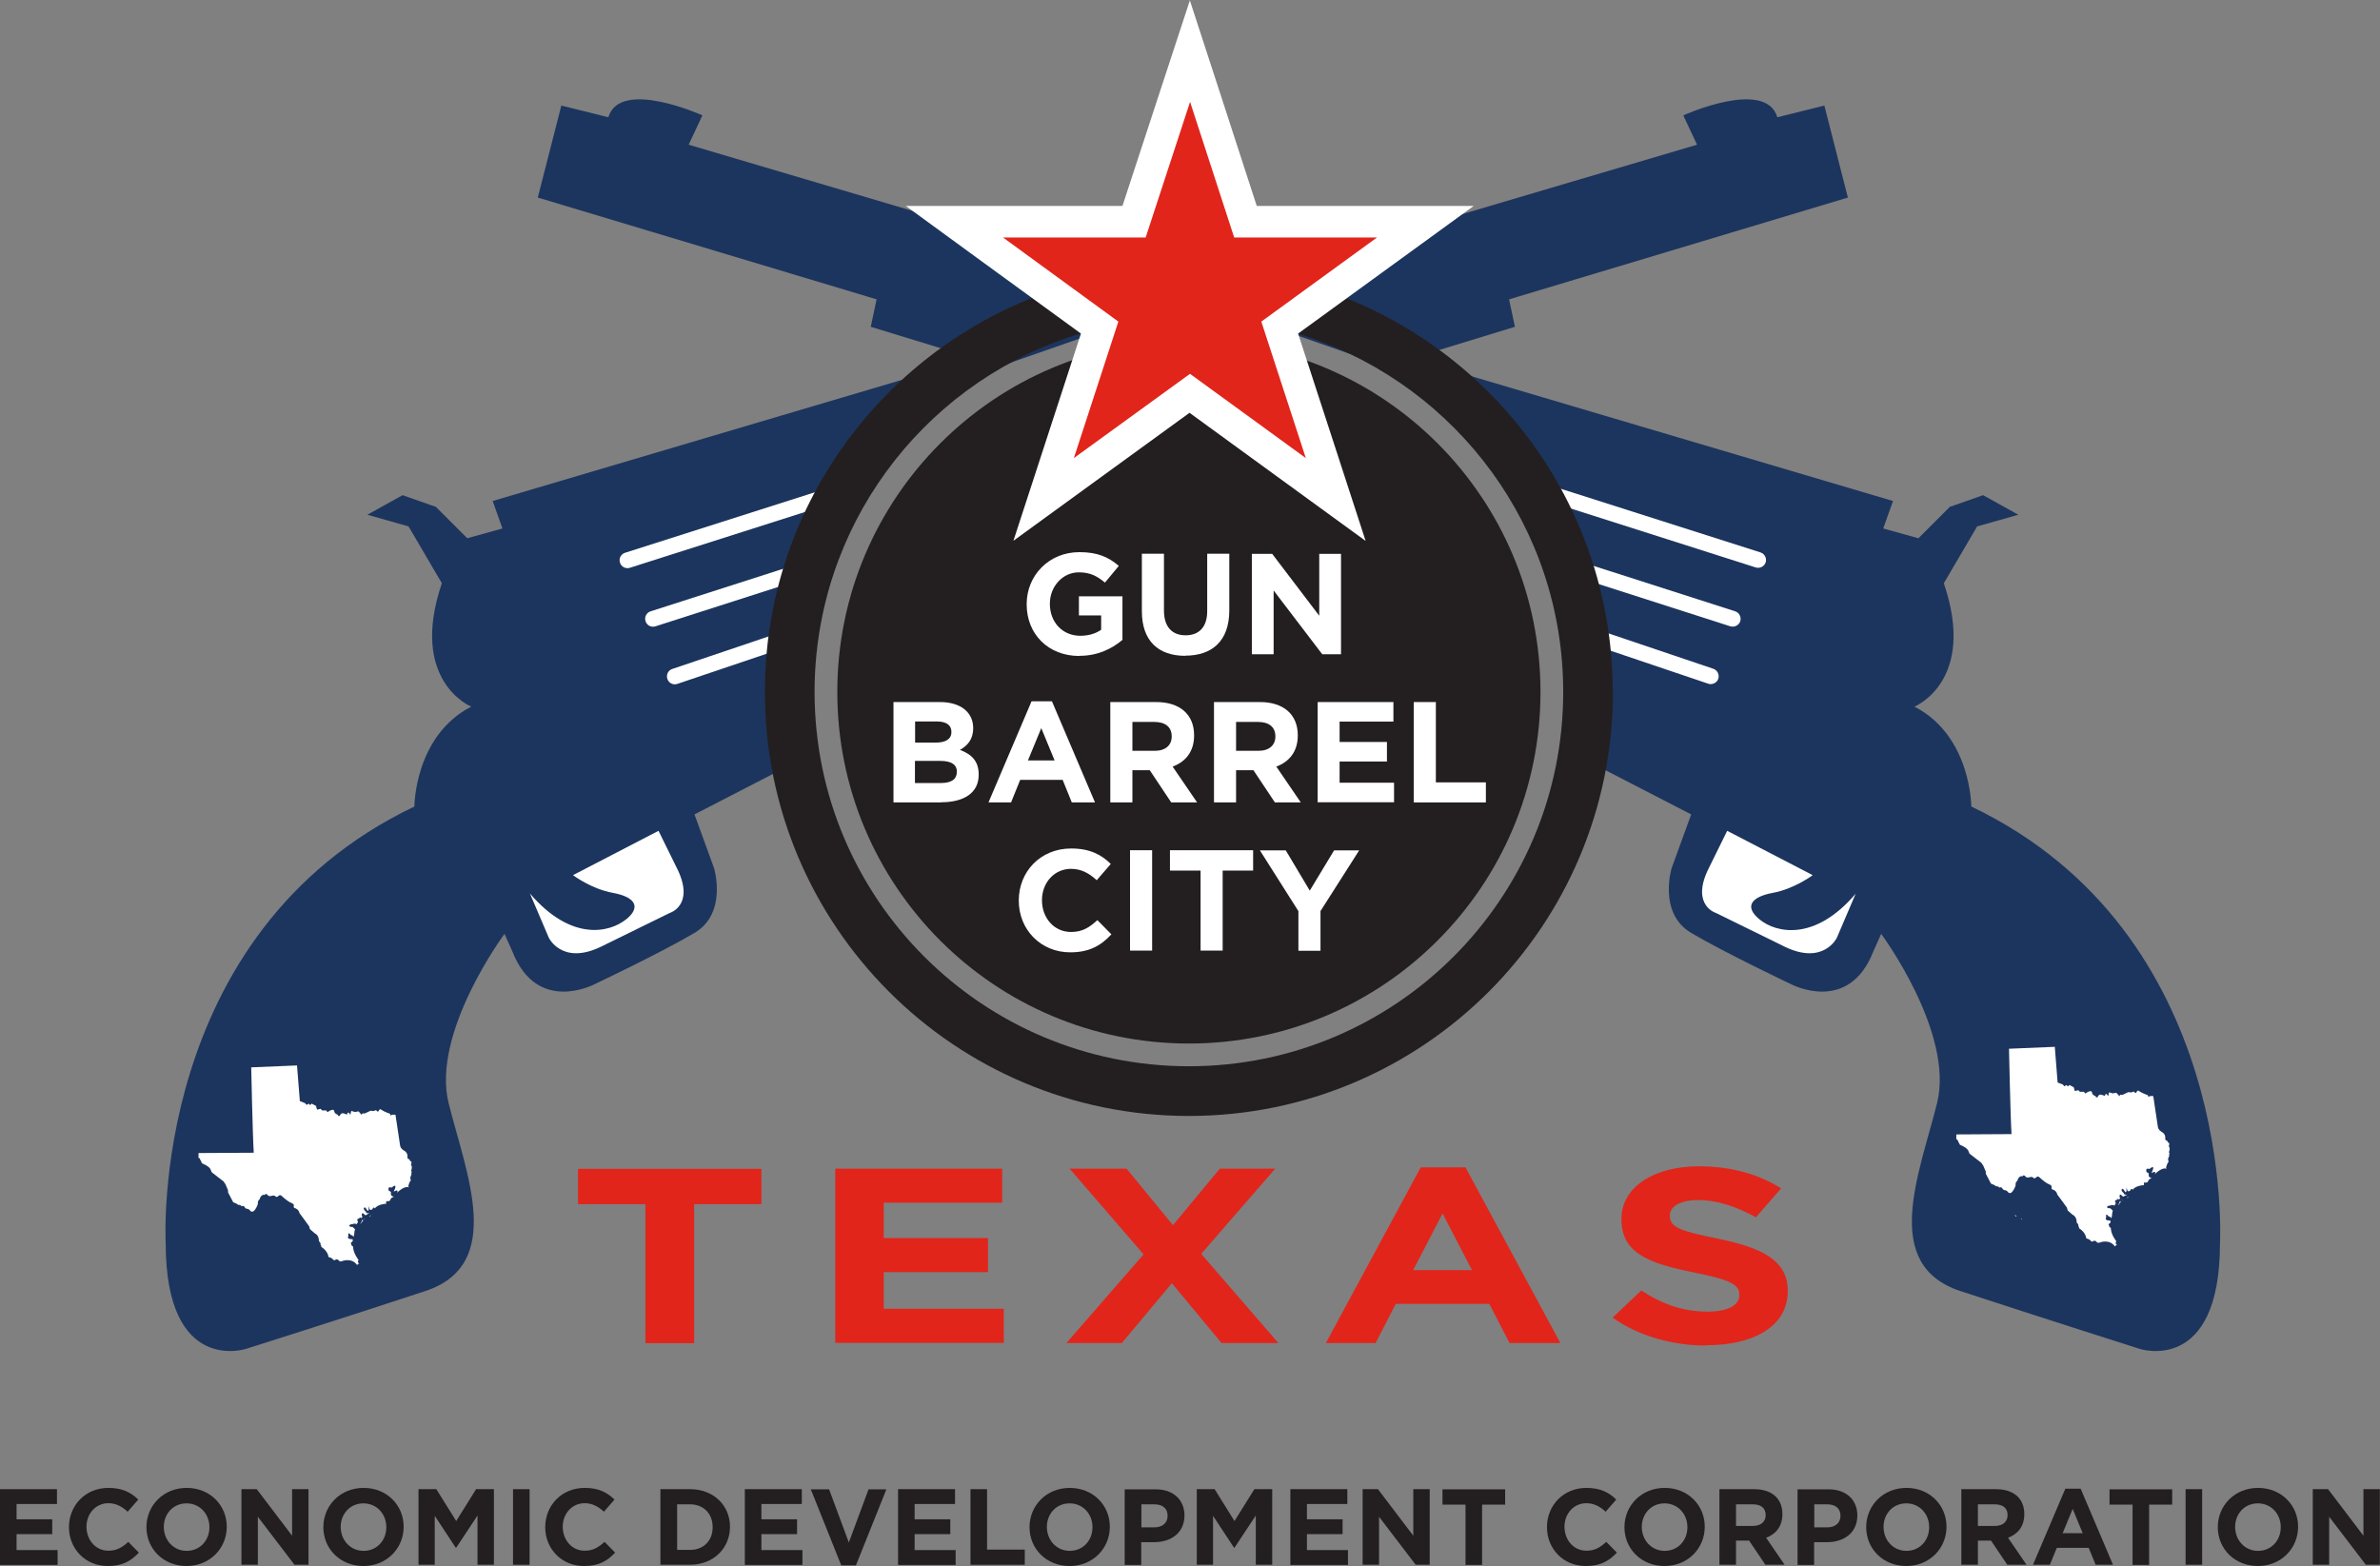 <?xml version="1.0" encoding="UTF-8"?><svg id="a" xmlns="http://www.w3.org/2000/svg" width="150.82" height="99.24" viewBox="0 0 150.82 99.24"><rect x="0" y="0" width="150.82" height="99.24" fill="#808080" stroke="none"/><path d="M50.37,48.33l-6.36,3.28,1.24,3.41s.87,2.85-1.24,4.1-6.33,3.25-6.33,3.25c0,0-3.64,1.94-5.21-2.07l-.5-1.12s-4.65,6.27-3.54,10.73,3.6,10.24-1.49,11.91c-5.09,1.68-11.35,3.66-11.35,3.66,0,0-5.09,1.68-5.09-6.7,0,0-1.12-19.61,15.76-27.67,0,0,0-4.47,3.6-6.33,0,0-3.97-1.61-1.86-7.82l-2.11-3.6-2.61-.74,2.23-1.24,2.11.74,1.99,1.99,2.23-.62-.62-1.74,30.84-9.13s-14.2,11.55-11.69,25.7Z" fill="#1c355e"/><path d="M87.8,23.22l8.2-2.51-.37-1.74,21.47-6.45-1.49-5.83-2.98.74c-.74-2.48-5.96-.12-5.96-.12l.87,1.86-32.46,9.6,12.71,4.44Z" fill="#1c355e"/><path d="M39.66,58.28c1.03-.83.54-1.45-.83-1.7s-2.52-1.12-2.52-1.12l5.42-2.81,1.24,2.52c1.03,2.23-.54,2.69-.54,2.69l-4.38,2.15c-2.44,1.16-3.27-.58-3.27-.58l-1.2-2.81c2.61,3.06,5.05,2.48,6.08,1.65ZM54.86,30.69h0c-.08-.26-.36-.41-.63-.32l-14.62,4.66c-.26.08-.41.36-.32.63h0c.08.26.36.41.63.32l14.62-4.66c.26-.08.41-.36.32-.63ZM52.83,35.54h0c-.08-.26-.36-.41-.63-.32l-10.97,3.52c-.26.08-.41.36-.32.63h0c.08.26.36.41.63.32l10.97-3.52c.26-.08.41-.36.32-.63ZM51.53,39.91h0c-.08-.26-.36-.41-.63-.32l-8.29,2.8c-.26.08-.41.36-.32.63h0c.08.26.36.41.63.32l8.29-2.8c.26-.08.41-.36.32-.63ZM18.79,67.52l-2.87.12s.09,4.31.16,5.41l-3.5.02v.31s.06.01.06.01l.17.34s.34.11.51.33l.1.23.75.58s.07.12.12.18l.16.38v.13s.33.63.33.63c0,0,.26.09.32.17,0,0,.11-.04.21.08,0,0,.13-.06.18.04,0,0,.06.12.15.12,0,0,.11,0,.19.09,0,0,.09.18.26.05,0,0,.15-.13.25-.44,0,0-.03-.21.11-.29,0,0,.07-.35.34-.29,0,0,.04-.13.16,0,0,0,.06.13.28.06,0,0,.12-.05.21.02,0,0,.09.12.2-.01,0,0,.11-.11.21,0,0,0,.37.35.61.44,0,0,.19.06.16.19,0,0-.05.12.09.15,0,0,.22.06.27.31,0,0,.46.61.61.83l.05.18.31.27s.27.1.26.5c0,0,.15.11.1.23,0,0,.07.03.05.13,0,0,.4.22.46.64,0,0,.19.03.28.15,0,0,.05.09.15.03,0,0,.11-.1.23.05,0,0,.06.1.25.01,0,0,.58-.2.9.27,0,0,.04-.08.14-.1,0,0-.16-.05-.05-.23,0,0-.34-.41-.35-.85,0,0-.14-.06-.1-.14,0,0-.09-.08.01-.13,0,0,.12-.06.06-.19,0,0-.41.02-.26-.21,0,0-.08-.34.16-.05,0,0,.11-.02.15.12,0,0,.06-.11.06-.22,0,0,0-.14.05-.27l-.16-.15s-.18.02-.2-.06c0,0-.03-.11.2-.11,0,0,.09-.08.26,0l.09-.15s-.15-.2.07-.21c0,0,.02-.12.13-.02,0,0,.02-.07.08-.06,0,0-.08-.16-.03-.23,0,0,.05-.06.12.02,0,0,.06.09.13.08,0,0,.09-.09.23-.11,0,0-.3-.02-.21-.09,0,0-.24-.19-.13-.28,0,0,.05-.05.11.05l.11.16.06-.05s0-.45.04-.13c0,0,.02.19.19.08,0,0,.08-.21.17-.06,0,0,.12-.25.72-.3,0,0-.05-.17.03-.16,0,0,.19.03.22-.07,0,0,.02-.15.24-.21,0,0-.19-.03-.2-.16,0,0,.05-.21-.12-.2,0,0-.15-.32.17-.22,0,0,.44-.39.13.26,0,0,.35-.21.21.07,0,0,.45-.47.75-.34l-.04-.08s.07-.28.16-.36c0,0,.01-.07-.05-.17,0,0,.09-.01.02-.07,0,0,.11-.09.06-.26l.04-.02-.05-.1s.12-.23-.02-.39l.04-.03v-.16s-.08,0-.11-.09c0,0,0-.07-.09-.07,0,0-.07-.02-.05-.23,0,0-.02-.2-.21-.3,0,0-.24-.12-.26-.35l-.29-1.93h-.22s-.08.06-.08.06l-.05-.12s-.34-.11-.56-.26c0,0-.07-.09-.15.07,0,0-.04.14-.17-.04l-.16.06-.19-.02-.36.17h-.16s-.04.09-.04.09l-.2-.22-.23.04-.23-.07-.06.25s-.16-.32-.2-.02l-.21-.07s-.17-.06-.23.1c0,0-.04.11-.12.05,0,0-.05-.03-.03-.07,0,0-.21-.03-.24-.25,0,0-.02-.18-.42.09l-.08-.11h-.26s-.09-.1-.09-.1l-.23.05-.07-.24-.27-.14-.1.09-.09-.09-.13.08-.1-.11-.33-.13-.18-2.27ZM23.4,77.05l.04.04.08-.08-.11.05ZM23.09,77.27l.03-.05h-.05s.03.05.03.05ZM22.96,77.29s-.04.17-.13.25h.03s.16-.2.16-.2l-.06-.05Z" fill="#fff"/><path d="M100.81,48.33l6.36,3.28-1.24,3.41s-.87,2.85,1.24,4.1,6.33,3.25,6.33,3.25c0,0,3.64,1.94,5.21-2.07l.5-1.12s4.65,6.27,3.54,10.73-3.6,10.24,1.49,11.91,11.35,3.66,11.35,3.66c0,0,5.09,1.68,5.09-6.7,0,0,1.12-19.61-15.76-27.67,0,0,0-4.47-3.6-6.33,0,0,3.97-1.61,1.86-7.82l2.11-3.6,2.61-.74-2.23-1.24-2.11.74-1.99,1.99-2.23-.62.62-1.74-30.84-9.13s14.2,11.55,11.69,25.7Z" fill="#1c355e"/><path d="M63.38,23.22l-8.2-2.51.37-1.74-21.47-6.45,1.49-5.83,2.98.74c.74-2.48,5.96-.12,5.96-.12l-.87,1.86,32.46,9.6-12.71,4.44Z" fill="#1c355e"/><path d="M117.6,56.62l-1.2,2.81s-.83,1.74-3.27.58l-4.38-2.15s-1.57-.46-.54-2.69l1.24-2.52,5.42,2.81s-1.16.87-2.52,1.12-1.86.87-.83,1.7,3.47,1.41,6.08-1.65ZM111.89,35.64h0c.08-.26-.06-.54-.32-.63l-14.62-4.66c-.26-.08-.54.06-.63.32h0c-.08.26.06.54.32.63l14.62,4.66c.26.08.54-.06.63-.32ZM98.68,36.17l10.97,3.52c.26.08.54-.06.63-.32h0c.08-.26-.06-.54-.32-.63l-10.97-3.52c-.26-.08-.54.06-.63.32h0c-.08.26.06.54.32.63ZM99.97,40.53l8.29,2.8c.26.08.54-.06.63-.32h0c.08-.26-.06-.54-.32-.63l-8.29-2.8c-.26-.08-.54.06-.63.32h0c-.08.26.06.54.32.63ZM127.67,77.01l.08.08.04-.04-.11-.05ZM128.12,77.22h-.05s.03.05.03.05l.03-.05Z" fill="#fff"/><path d="M43.99,76.31v8.81h-3.09v-8.81h-4.27v-2.24h11.62v2.24h-4.27Z" fill="#e1251b"/><path d="M52.93,85.11v-11.05h10.58v2.16h-7.51v2.24h6.61v2.16h-6.61v2.32h7.61v2.16h-10.68Z" fill="#e1251b"/><path d="M77.41,85.11l-3.15-3.79-3.17,3.79h-3.51l4.89-5.62-4.69-5.43h3.61l2.94,3.58,2.97-3.58h3.51l-4.69,5.4,4.89,5.65h-3.61Z" fill="#e1251b"/><path d="M95.66,85.11l-1.28-2.48h-5.93l-1.28,2.48h-3.15l6.01-11.13h2.84l6.01,11.13h-3.23ZM91.41,76.91l-1.86,3.58h3.73l-1.86-3.58Z" fill="#e1251b"/><path d="M108.14,85.27c-2.12,0-4.27-.58-5.95-1.77l1.82-1.72c1.26.82,2.58,1.34,4.19,1.34,1.26,0,2.02-.39,2.02-1.04v-.03c0-.62-.48-.93-2.82-1.4-2.82-.57-4.65-1.18-4.65-3.38v-.03c0-2,2.04-3.33,4.91-3.33,2.04,0,3.79.5,5.21,1.4l-1.6,1.83c-1.24-.68-2.46-1.09-3.65-1.09s-1.8.43-1.8.96v.03c0,.73.6.96,3.02,1.45,2.84.58,4.45,1.39,4.45,3.31v.03c0,2.19-2.12,3.42-5.15,3.42Z" fill="#e1251b"/><path d="M102.21,43.85c0,14.84-12.03,26.87-26.87,26.87s-26.87-12.03-26.87-26.87c0-11.57,7.32-21.44,17.58-25.22,2.9-1.07,6.03-1.65,9.29-1.65s6.45.59,9.36,1.68c10.22,3.8,17.5,13.65,17.5,25.19ZM75.34,20.13c-2.67,0-5.23.44-7.62,1.25-9.36,3.17-16.1,12.04-16.1,22.47,0,13.1,10.62,23.72,23.72,23.72s23.72-10.62,23.72-23.72c0-10.42-6.72-19.27-16.06-22.46-2.4-.82-4.98-1.27-7.67-1.27Z" fill="#231f20"/><path d="M75.34,21.57c-12.3,0-22.28,9.97-22.28,22.28s9.97,22.28,22.28,22.28,22.28-9.97,22.28-22.28-9.97-22.28-22.28-22.28Z" fill="#231f20"/><path d="M68.4,41.57c-1.98,0-3.34-1.39-3.34-3.27v-.02c0-1.81,1.41-3.29,3.34-3.29,1.15,0,1.84.31,2.5.87l-.88,1.06c-.49-.41-.93-.65-1.66-.65-1.02,0-1.83.9-1.83,1.98v.02c0,1.16.8,2.02,1.93,2.02.51,0,.96-.13,1.32-.38v-.91h-1.41v-1.21h2.76v2.76c-.65.55-1.55,1.01-2.72,1.01Z" fill="#fff"/><path d="M75.11,41.56c-1.71,0-2.75-.95-2.75-2.83v-3.64h1.4v3.6c0,1.04.52,1.57,1.37,1.57s1.37-.52,1.37-1.53v-3.64h1.4v3.59c0,1.93-1.08,2.87-2.79,2.87Z" fill="#fff"/><path d="M83.79,41.46l-3.08-4.04v4.04h-1.38v-6.36h1.29l2.98,3.92v-3.92h1.38v6.36h-1.19Z" fill="#fff"/><path d="M59.65,50.85h-3.03v-6.36h2.95c1.3,0,2.1.65,2.1,1.64v.02c0,.72-.38,1.12-.84,1.37.74.28,1.19.71,1.19,1.56v.02c0,1.16-.95,1.74-2.38,1.74ZM60.29,46.37c0-.42-.33-.65-.92-.65h-1.38v1.34h1.29c.62,0,1.01-.2,1.01-.67v-.02ZM60.64,48.91c0-.43-.32-.69-1.04-.69h-1.62v1.4h1.66c.62,0,.99-.22.99-.69v-.02Z" fill="#fff"/><path d="M67.92,50.85l-.58-1.43h-2.69l-.58,1.43h-1.43l2.73-6.41h1.29l2.73,6.41h-1.46ZM65.99,46.13l-.85,2.06h1.69l-.85-2.06Z" fill="#fff"/><path d="M74.22,50.85l-1.36-2.04h-1.1v2.04h-1.4v-6.36h2.91c1.5,0,2.4.79,2.4,2.1v.02c0,1.03-.55,1.67-1.36,1.97l1.55,2.27h-1.64ZM74.25,46.66c0-.6-.42-.91-1.1-.91h-1.39v1.83h1.42c.68,0,1.07-.36,1.07-.9v-.02Z" fill="#fff"/><path d="M80.79,50.85l-1.36-2.04h-1.1v2.04h-1.4v-6.36h2.91c1.5,0,2.4.79,2.4,2.1v.02c0,1.03-.55,1.67-1.36,1.97l1.55,2.27h-1.64ZM80.82,46.66c0-.6-.42-.91-1.1-.91h-1.39v1.83h1.42c.68,0,1.07-.36,1.07-.9v-.02Z" fill="#fff"/><path d="M83.5,50.85v-6.36h4.8v1.24h-3.41v1.29h3v1.24h-3v1.34h3.45v1.24h-4.84Z" fill="#fff"/><path d="M89.59,50.85v-6.36h1.4v5.09h3.17v1.27h-4.57Z" fill="#fff"/><path d="M67.82,60.35c-1.87,0-3.26-1.44-3.26-3.27v-.02c0-1.81,1.36-3.29,3.32-3.29,1.2,0,1.92.4,2.51.98l-.89,1.03c-.49-.45-.99-.72-1.63-.72-1.07,0-1.84.89-1.84,1.98v.02c0,1.09.75,2,1.84,2,.73,0,1.17-.29,1.67-.75l.89.9c-.65.7-1.38,1.14-2.61,1.14Z" fill="#fff"/><path d="M71.61,60.24v-6.36h1.4v6.36h-1.4Z" fill="#fff"/><path d="M77.48,55.17v5.07h-1.4v-5.07h-1.94v-1.29h5.27v1.29h-1.94Z" fill="#fff"/><path d="M83.68,57.71v2.54h-1.4v-2.51l-2.44-3.85h1.64l1.52,2.55,1.54-2.55h1.59l-2.44,3.83Z" fill="#fff"/><path d="M0,99.16v-4.79h3.61v.94H1.05v.97h2.26v.94H1.05v1.01h2.6v.94H0Z" fill="#231f20"/><path d="M6.82,99.24c-1.41,0-2.45-1.09-2.45-2.46h0c0-1.37,1.03-2.49,2.5-2.49.9,0,1.44.3,1.89.74l-.67.77c-.37-.34-.75-.54-1.22-.54-.81,0-1.39.67-1.39,1.49h0c0,.83.57,1.52,1.39,1.52.55,0,.88-.22,1.26-.56l.67.68c-.49.53-1.04.85-1.96.85Z" fill="#231f20"/><path d="M11.82,99.24c-1.48,0-2.54-1.1-2.54-2.46h0c0-1.37,1.07-2.49,2.55-2.49s2.54,1.1,2.54,2.46h0c0,1.37-1.07,2.49-2.55,2.49ZM13.27,96.77c0-.82-.6-1.5-1.45-1.5s-1.44.67-1.44,1.49h0c0,.83.6,1.52,1.45,1.52s1.44-.67,1.44-1.49h0Z" fill="#231f20"/><path d="M18.66,99.16l-2.32-3.04v3.04h-1.04v-4.79h.97l2.24,2.95v-2.95h1.04v4.79h-.9Z" fill="#231f20"/><path d="M23.03,99.24c-1.48,0-2.54-1.1-2.54-2.46h0c0-1.37,1.07-2.49,2.55-2.49s2.54,1.1,2.54,2.46h0c0,1.37-1.07,2.49-2.55,2.49ZM24.48,96.77c0-.82-.6-1.5-1.45-1.5s-1.44.67-1.44,1.49h0c0,.83.6,1.52,1.45,1.52s1.44-.67,1.44-1.49h0Z" fill="#231f20"/><path d="M30.26,99.16v-3.12l-1.35,2.04h-.03l-1.33-2.02v3.1h-1.03v-4.79h1.13l1.26,2.02,1.26-2.02h1.13v4.79h-1.05Z" fill="#231f20"/><path d="M32.51,99.16v-4.79h1.05v4.79h-1.05Z" fill="#231f20"/><path d="M37,99.24c-1.41,0-2.45-1.09-2.45-2.46h0c0-1.37,1.03-2.49,2.5-2.49.9,0,1.44.3,1.89.74l-.67.77c-.37-.34-.75-.54-1.22-.54-.81,0-1.39.67-1.39,1.49h0c0,.83.57,1.52,1.39,1.52.55,0,.88-.22,1.26-.56l.67.68c-.49.53-1.04.85-1.96.85Z" fill="#231f20"/><path d="M43.72,99.16h-1.87v-4.79h1.87c1.5,0,2.54,1.03,2.54,2.38h0c0,1.36-1.04,2.41-2.54,2.41ZM45.16,96.77c0-.85-.58-1.44-1.44-1.44h-.81v2.89h.81c.86,0,1.44-.58,1.44-1.43h0Z" fill="#231f20"/><path d="M47.2,99.16v-4.79h3.61v.94h-2.56v.97h2.26v.94h-2.26v1.01h2.6v.94h-3.64Z" fill="#231f20"/><path d="M54.24,99.2h-.93l-1.93-4.82h1.16l1.25,3.37,1.25-3.37h1.13l-1.93,4.82Z" fill="#231f20"/><path d="M56.91,99.16v-4.79h3.61v.94h-2.56v.97h2.26v.94h-2.26v1.01h2.6v.94h-3.64Z" fill="#231f20"/><path d="M61.5,99.16v-4.79h1.05v3.83h2.39v.96h-3.44Z" fill="#231f20"/><path d="M67.78,99.24c-1.48,0-2.54-1.1-2.54-2.46h0c0-1.37,1.07-2.49,2.55-2.49s2.54,1.1,2.54,2.46h0c0,1.37-1.07,2.49-2.55,2.49ZM69.23,96.77c0-.82-.6-1.5-1.45-1.5s-1.44.67-1.44,1.49h0c0,.83.6,1.52,1.45,1.52s1.44-.67,1.44-1.49h0Z" fill="#231f20"/><path d="M73.12,97.73h-.8v1.44h-1.05v-4.79h1.96c1.14,0,1.83.68,1.83,1.65h0c0,1.12-.86,1.7-1.93,1.7ZM73.99,96.05c0-.47-.33-.72-.85-.72h-.81v1.46h.83c.53,0,.83-.31.83-.72h0Z" fill="#231f20"/><path d="M79.58,99.16v-3.12l-1.35,2.04h-.03l-1.33-2.02v3.1h-1.03v-4.79h1.13l1.26,2.02,1.26-2.02h1.13v4.79h-1.05Z" fill="#231f20"/><path d="M81.77,99.16v-4.79h3.61v.94h-2.56v.97h2.26v.94h-2.26v1.01h2.6v.94h-3.64Z" fill="#231f20"/><path d="M89.71,99.16l-2.32-3.04v3.04h-1.04v-4.79h.97l2.24,2.95v-2.95h1.04v4.79h-.9Z" fill="#231f20"/><path d="M93.92,95.35v3.82h-1.05v-3.82h-1.46v-.97h3.97v.97h-1.46Z" fill="#231f20"/><path d="M100.48,99.24c-1.41,0-2.45-1.09-2.45-2.46h0c0-1.37,1.03-2.49,2.5-2.49.9,0,1.44.3,1.89.74l-.67.77c-.37-.34-.75-.54-1.22-.54-.81,0-1.39.67-1.39,1.49h0c0,.83.57,1.52,1.39,1.52.55,0,.88-.22,1.26-.56l.67.68c-.49.53-1.04.85-1.96.85Z" fill="#231f20"/><path d="M105.48,99.24c-1.48,0-2.54-1.1-2.54-2.46h0c0-1.37,1.07-2.49,2.55-2.49s2.54,1.1,2.54,2.46h0c0,1.37-1.07,2.49-2.55,2.49ZM106.93,96.77c0-.82-.6-1.5-1.45-1.5s-1.44.67-1.44,1.49h0c0,.83.6,1.52,1.45,1.52s1.44-.67,1.44-1.49h0Z" fill="#231f20"/><path d="M111.87,99.16l-1.03-1.53h-.83v1.53h-1.05v-4.79h2.19c1.13,0,1.8.59,1.8,1.58h0c0,.79-.42,1.27-1.03,1.5l1.17,1.71h-1.23ZM111.89,96.01c0-.45-.31-.68-.83-.68h-1.05v1.37h1.07c.51,0,.81-.27.81-.68h0Z" fill="#231f20"/><path d="M115.76,97.73h-.8v1.44h-1.05v-4.79h1.96c1.14,0,1.83.68,1.83,1.65h0c0,1.12-.86,1.7-1.93,1.7ZM116.63,96.05c0-.47-.33-.72-.85-.72h-.81v1.46h.83c.53,0,.83-.31.83-.72h0Z" fill="#231f20"/><path d="M120.8,99.24c-1.48,0-2.54-1.1-2.54-2.46h0c0-1.37,1.07-2.49,2.55-2.49s2.54,1.1,2.54,2.46h0c0,1.37-1.07,2.49-2.55,2.49ZM122.25,96.77c0-.82-.6-1.5-1.45-1.5s-1.44.67-1.44,1.49h0c0,.83.6,1.52,1.45,1.52s1.44-.67,1.44-1.49h0Z" fill="#231f20"/><path d="M127.2,99.16l-1.03-1.53h-.83v1.53h-1.05v-4.79h2.19c1.13,0,1.8.59,1.8,1.58h0c0,.79-.42,1.27-1.03,1.5l1.17,1.71h-1.23ZM127.22,96.01c0-.45-.31-.68-.83-.68h-1.05v1.37h1.07c.51,0,.81-.27.81-.68h0Z" fill="#231f20"/><path d="M132.8,99.16l-.44-1.07h-2.02l-.44,1.07h-1.07l2.05-4.82h.97l2.05,4.82h-1.1ZM131.35,95.61l-.64,1.55h1.27l-.64-1.55Z" fill="#231f20"/><path d="M136.19,95.35v3.82h-1.05v-3.82h-1.46v-.97h3.97v.97h-1.46Z" fill="#231f20"/><path d="M138.5,99.16v-4.79h1.05v4.79h-1.05Z" fill="#231f20"/><path d="M143.08,99.24c-1.48,0-2.54-1.1-2.54-2.46h0c0-1.37,1.07-2.49,2.55-2.49s2.54,1.1,2.54,2.46h0c0,1.37-1.07,2.49-2.55,2.49ZM144.53,96.77c0-.82-.6-1.5-1.45-1.5s-1.44.67-1.44,1.49h0c0,.83.6,1.52,1.45,1.52s1.44-.67,1.44-1.49h0Z" fill="#231f20"/><path d="M149.92,99.16l-2.32-3.04v3.04h-1.04v-4.79h.97l2.24,2.95v-2.95h1.04v4.79h-.9Z" fill="#231f20"/><polygon points="75.41 24.92 66.15 31.65 69.69 20.76 60.48 14.05 71.87 14.05 75.41 3.22 78.94 14.05 90.34 14.05 81.11 20.76 84.66 31.65 75.41 24.92" fill="#e1251b"/><path d="M75.41,6.44l2.8,8.61h9.05l-7.33,5.33,2.82,8.65-7.34-5.34-7.36,5.34,2.82-8.65-7.31-5.33h9.04l2.82-8.61M75.41,0l-1.91,5.82-2.37,7.23h-13.73l4.96,3.62,6.14,4.47-2.37,7.27-1.91,5.86,4.98-3.62,6.18-4.49,6.17,4.49,4.99,3.63-1.91-5.87-2.37-7.27,6.15-4.47,4.98-3.62h-13.75l-2.35-7.23-1.9-5.83h0Z" fill="#fff"/><path d="M130.18,66.34l-2.87.12s.09,4.31.16,5.41l-3.5.02v.31s.06.01.06.01l.17.34s.34.11.51.33l.1.23.75.58s.07.12.12.18l.16.38v.13s.33.63.33.63c0,0,.26.09.32.17,0,0,.11-.04.21.08,0,0,.13-.06.18.04,0,0,.06.12.15.12,0,0,.11,0,.19.09,0,0,.09.18.26.05,0,0,.15-.13.25-.44,0,0-.03-.21.11-.29,0,0,.07-.35.34-.29,0,0,.04-.13.16,0,0,0,.06.13.28.06,0,0,.12-.05.21.02,0,0,.09.12.2-.01,0,0,.11-.11.21,0,0,0,.37.35.61.44,0,0,.19.06.16.19,0,0-.05.12.09.15,0,0,.22.06.27.31,0,0,.46.61.61.83l.05.18.31.27s.27.1.26.5c0,0,.15.11.1.23,0,0,.07.03.05.13,0,0,.4.22.46.64,0,0,.19.03.28.15,0,0,.05.09.15.03,0,0,.11-.1.23.05,0,0,.06.1.25.01,0,0,.58-.2.9.27,0,0,.04-.08.14-.1,0,0-.16-.05-.05-.23,0,0-.34-.41-.35-.85,0,0-.14-.06-.1-.14,0,0-.09-.08.01-.13,0,0,.12-.06.06-.19,0,0-.41.02-.26-.21,0,0-.08-.34.16-.05,0,0,.11-.02.15.12,0,0,.06-.11.06-.22,0,0,0-.14.05-.27l-.16-.15s-.18.02-.2-.06c0,0-.03-.11.2-.11,0,0,.09-.08.26,0l.09-.15s-.15-.2.07-.21c0,0,.02-.12.13-.02,0,0,.02-.07.08-.06,0,0-.08-.16-.03-.23,0,0,.05-.06.12.02,0,0,.06.09.13.08,0,0,.09-.09.23-.11,0,0-.3-.02-.21-.09,0,0-.24-.19-.13-.28,0,0,.05-.05.11.05l.11.16.06-.05s0-.45.04-.13c0,0,.02.19.19.08,0,0,.08-.21.17-.06,0,0,.12-.25.72-.3,0,0-.05-.17.03-.16,0,0,.19.03.22-.07,0,0,.02-.15.24-.21,0,0-.19-.03-.2-.16,0,0,.05-.21-.12-.2,0,0-.15-.32.17-.22,0,0,.44-.39.13.26,0,0,.35-.21.21.07,0,0,.45-.47.75-.34l-.04-.08s.07-.28.16-.36c0,0,.01-.07-.05-.17,0,0,.09-.01.02-.07,0,0,.11-.09.06-.26l.04-.02-.05-.1s.12-.23-.02-.39l.04-.03v-.16s-.08,0-.11-.09c0,0,0-.07-.09-.07,0,0-.07-.02-.05-.23,0,0-.02-.2-.21-.3,0,0-.24-.12-.26-.35l-.29-1.93h-.22s-.08.06-.08.06l-.05-.12s-.34-.11-.56-.26c0,0-.07-.09-.15.07,0,0-.04.14-.17-.04l-.16.06-.19-.02-.36.17h-.16s-.04.09-.04.09l-.2-.22-.23.04-.23-.07-.06.25s-.16-.32-.2-.02l-.21-.07s-.17-.06-.23.1c0,0-.04.11-.12.05,0,0-.05-.03-.03-.07,0,0-.21-.03-.24-.25,0,0-.02-.18-.42.09l-.08-.11h-.26s-.09-.1-.09-.1l-.23.05-.07-.24-.27-.14-.1.09-.09-.09-.13.08-.1-.11-.33-.13-.18-2.27ZM134.78,75.88l.04.04.08-.08-.11.05ZM134.47,76.1l.03-.05h-.05s.03.05.03.05ZM134.34,76.11s-.04.17-.13.25h.03s.16-.2.16-.2l-.06-.05Z" fill="#fff"/></svg>